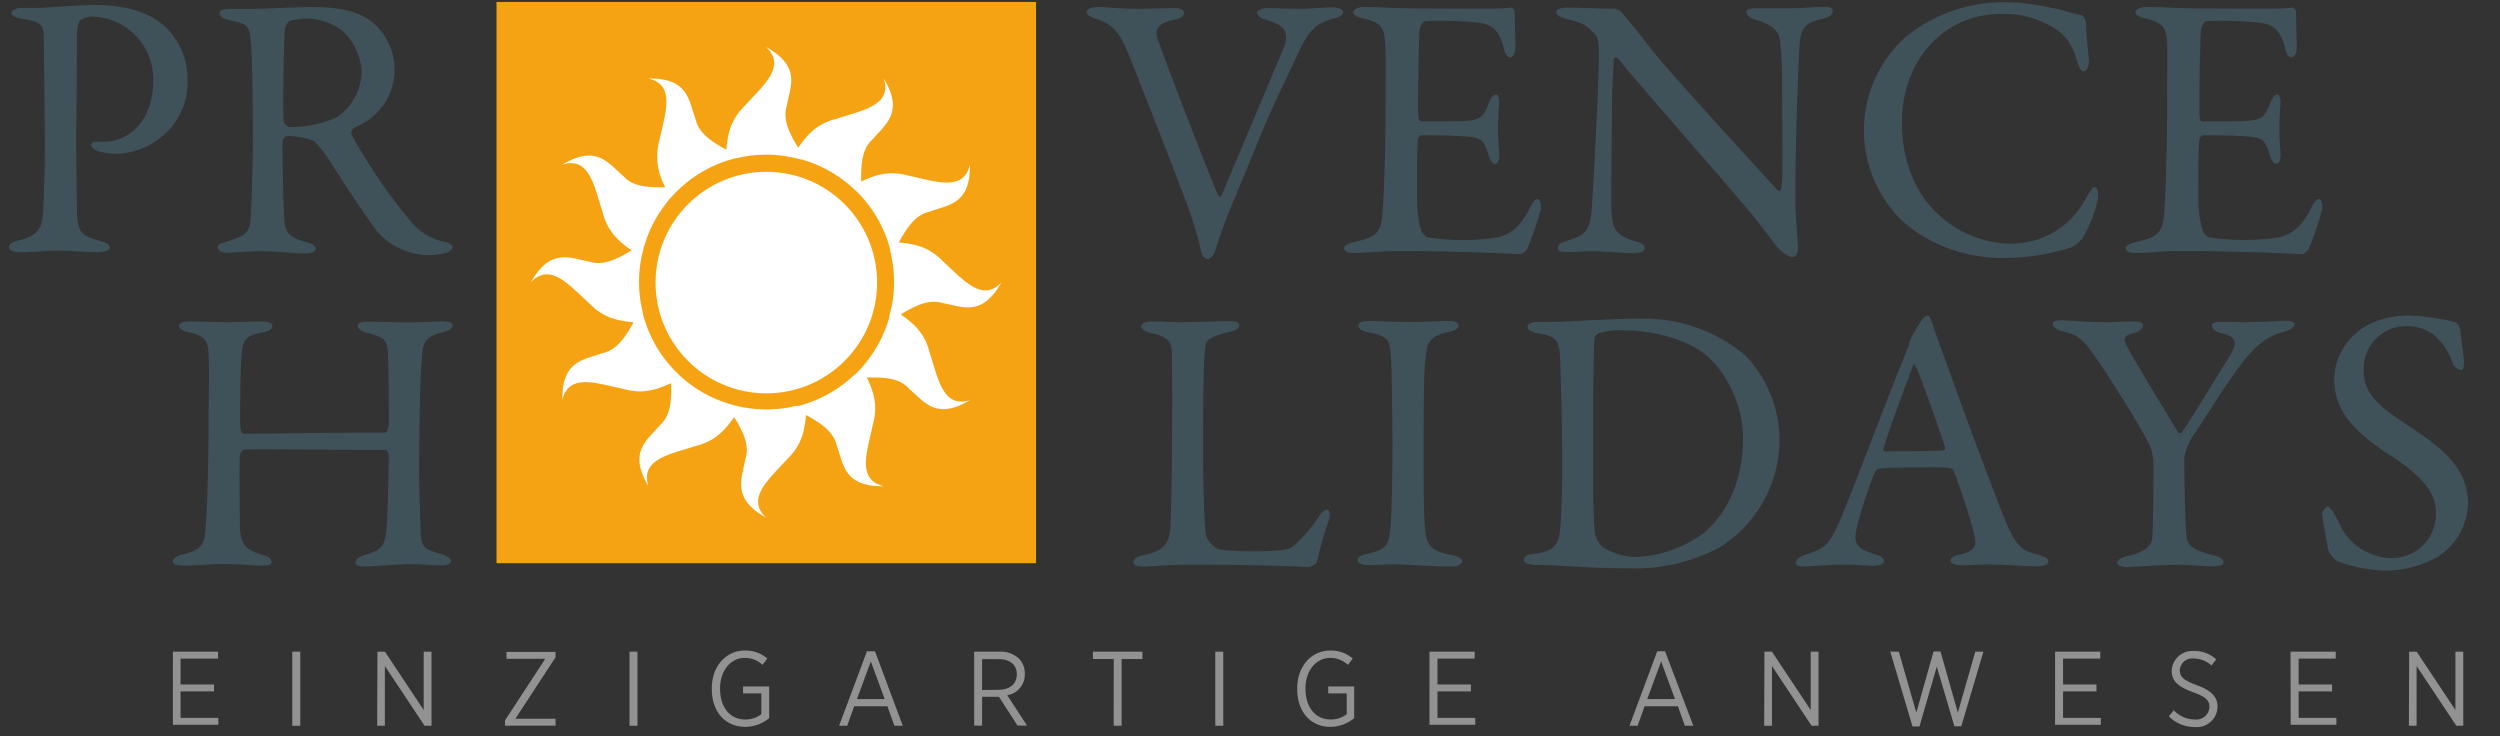<svg
	viewBox="0 0 360 106"
	width="360"
	height="106"
	xmlns="http://www.w3.org/2000/svg"
	xmlns:svg="http://www.w3.org/2000/svg">
<rect x="0" y="0" width="360" height="106" fill="#333333" stroke="none"/>
<defs>
	<style>
		.logo-lt {
			fill: #405259;
		}

		.logo-bg {
			fill: #f6a313;
		}

		.logo-sn {
			fill: #fff;
		}

		.logo-bl {
			fill: #929292;
		}
	</style>
</defs>
<g transform="translate(-115,-60)">
	<path
			class="logo-lt"
			d="m 440.15,61.25 c 1.79,0 4.17,0 5,-0.16 0.16,-0.05 0.43,0.33 0.49,0.6 0,2.49 0.1,4.07 0.1,5.15 0,0.76 -0.32,1.41 -0.81,1.41 -0.49,0 -0.76,-0.76 -0.87,-1.3 -0.7,-2.87 -1.9,-3.42 -3.63,-3.69 a 56.48,56.48 0 0 0 -7.7,-0.22 c -0.11,0 -0.71,0.28 -0.82,1.52 -0.11,1.24 -0.27,11.56 -0.16,12.37 0.05,0.22 0.11,0.54 0.38,0.54 h 3.53 c 5.09,0 5.31,-0.21 6.29,-2.71 0.32,-0.81 0.65,-1.14 1,-1.14 0.35,0 0.49,0.76 0.44,1.2 -0.11,1.51 -0.16,2.6 -0.16,3.9 0,1.47 0.1,2.22 0.16,3.31 0.06,1.09 -0.22,1.57 -0.6,1.57 -0.38,0 -0.76,-0.59 -0.92,-1.19 -0.76,-2.49 -1,-2.66 -4.29,-2.82 -1.73,-0.11 -3.9,-0.11 -5.37,-0.11 -0.21,0 -0.48,0.38 -0.48,0.49 -0.22,1.14 -0.17,6.18 -0.17,8.52 a 16.49,16.49 0 0 0 0.55,4.5 1.77,1.77 0 0 0 1,1.19 33.66,33.66 0 0 0 10.09,0 c 1.73,-0.43 3.2,-1.46 4.5,-4 0.59,-1.2 0.92,-1.52 1.25,-1.52 0.33,0 0.54,0.87 0.43,1.46 a 42.2,42.2 0 0 1 -1.95,5.81 c -0.17,0.21 -0.65,0.65 -0.92,0.65 -0.6,0 -8.79,-0.44 -17.64,-0.44 -2.87,0 -4.06,0.28 -6.12,0.28 -1,0 -1.63,-0.11 -1.63,-0.71 0,-0.38 0.65,-0.65 1.52,-0.87 2.71,-0.65 3.74,-1 4,-4 0.16,-2.28 0.43,-8.68 0.43,-15.4 0,-6.46 0.06,-7.6 0,-9.17 -0.11,-2.39 -0.65,-3 -3,-3.58 -1.14,-0.27 -1.57,-0.49 -1.57,-0.92 0,-0.43 0.76,-0.76 1.51,-0.76 2.55,0 4.67,0.21 8.3,0.21 z"
			id="path185"/>
	<path
			class="logo-lt"
			d="m 412.09,106.13 c 0.81,0 3.63,0.27 6.18,0.27 1.52,0 2,-0.11 4.12,-0.11 0.87,0 1.2,0.22 1.2,0.55 0,0.33 -0.39,0.87 -1.2,1.08 -1.95,0.44 -1.57,1.09 -0.81,2.5 0.65,1.24 4.66,7.92 7.1,11.88 0.11,0.16 0.44,0.11 0.55,-0.11 1.51,-2.17 5.64,-9 7,-11.18 1.14,-2 0.55,-2.6 -1.57,-3.09 -0.81,-0.21 -1.14,-0.7 -1.14,-1.08 0,-0.38 0.65,-0.49 1.25,-0.49 1.41,0 2.28,0.05 3.53,0.05 2,0 5.15,-0.21 6,-0.21 0.59,0 1.13,0.21 1.13,0.54 0,0.33 -0.48,0.7 -1.41,1 -2.55,0.65 -4.12,2 -5.91,4.23 -2.55,3.2 -5.37,8 -7.21,10.63 a 8.68,8.68 0 0 0 -1.36,3.31 c 0,3 0.11,9.76 0.33,11.5 0.22,1.14 0.81,1.79 3.85,2.55 1.08,0.27 1.46,0.59 1.46,1 0,0.41 -0.54,0.6 -1.62,0.6 -0.82,0 -3.47,-0.22 -4.72,-0.22 -3.26,0 -6.78,0.33 -7.6,0.33 -0.82,0 -1.35,-0.27 -1.35,-0.6 0,-0.33 0.38,-0.76 1.52,-1 2.92,-0.65 3.47,-1.84 3.52,-2.6 0.16,-2.22 0.16,-8.08 0.16,-11.23 a 11.44,11.44 0 0 0 -0.48,-2 c -0.93,-2 -4.29,-7.43 -6.89,-11.39 -2.55,-3.8 -3.2,-4.56 -5.59,-5.1 -1,-0.22 -1.52,-0.65 -1.52,-1.09 0,-0.44 0.55,-0.52 1.48,-0.52 z"
			id="path187"/>
	<path
			class="logo-lt"
			d="m 468.6,106.4 c 0.33,0.11 0.66,0.93 0.66,1 0.1,1 0.54,4.18 0.54,4.4 0,0.92 0,1.46 -0.38,1.46 a 1.49,1.49 0 0 1 -1.3,-1.14 8.78,8.78 0 0 0 -2.66,-3.9 6.18,6.18 0 0 0 -3.85,-1.25 6.1,6.1 0 0 0 -6.24,6.35 c 0,3.85 2.76,5.53 7.54,8.73 4.18,2.82 7.48,5.64 7.48,10.52 a 9.37,9.37 0 0 1 -4.44,7.65 15.38,15.38 0 0 1 -7.38,1.95 21.61,21.61 0 0 1 -7.11,-1.41 4.06,4.06 0 0 1 -1.25,-1.73 c -0.27,-1.85 -0.81,-4.23 -0.81,-5.1 0,-0.22 0.54,-1 0.76,-1 0.44,0 1.25,1.41 2,3.09 a 8.42,8.42 0 0 0 7.05,4.34 6.32,6.32 0 0 0 6.56,-6.56 c 0,-2.28 -1.08,-4.72 -6.78,-8.36 -4.61,-3 -7.86,-6.13 -7.86,-10.74 a 8.89,8.89 0 0 1 3,-6.61 c 1.68,-1.52 4.23,-2.66 8,-2.66 a 33.47,33.47 0 0 1 6.47,0.97 z"
			id="path189"/>
	<path
			class="logo-lt"
			d="m 128.19,62.39 a 3,3 0 0 0 -1.57,0.49 c -0.22,0.16 -0.49,0.82 -0.55,2.12 0,1.14 0,7.86 -0.1,14.1 0,4.94 0.1,9.44 0.1,10.8 0.06,3.52 0.49,4 3.26,4.77 1,0.27 1.46,0.54 1.46,1 0,0.46 -1,0.65 -1.79,0.65 -1.35,0 -3.31,-0.22 -5.69,-0.22 -1.58,0 -3.8,0.22 -5.48,0.22 -0.92,0 -1.52,-0.27 -1.52,-0.76 0,-0.49 0.54,-0.7 1.08,-0.87 3,-0.65 3.64,-1.73 3.8,-4 0.16,-2.65 0.27,-7.1 0.27,-9.82 0,-1.78 -0.11,-13.28 -0.16,-15 0,-2 0,-2.71 -3,-3.15 -1.08,-0.16 -1.68,-0.48 -1.68,-0.81 0,-0.33 0.54,-0.71 1.25,-0.76 0.38,-0.05 1.3,0 1.79,0 2.17,0 6.35,-0.43 9.06,-0.43 4.93,0 8.13,1.3 10.14,3.2 a 10.25,10.25 0 0 1 3.14,7.42 10.08,10.08 0 0 1 -3.8,8.41 10.58,10.58 0 0 1 -6.24,2.39 9.9,9.9 0 0 1 -2.87,-0.38 c -0.65,-0.27 -0.93,-0.54 -0.93,-0.87 0,-0.33 0.22,-0.49 0.66,-0.49 h 1.35 c 2.88,0 6.89,-2.55 6.89,-8.78 a 9,9 0 0 0 -8.87,-9.23 z"
			id="path191"/>
	<path
			class="logo-lt"
			d="m 167.52,77.64 c -0.28,0.16 -1.31,0.65 -1.69,0.92 a 0.87,0.87 0 0 0 -0.21,0.81 76.57,76.57 0 0 0 8.38,12.32 8.59,8.59 0 0 0 5.31,3.2 c 0.43,0.1 0.87,0.54 0.87,0.76 0,0.22 -0.44,0.54 -0.76,0.7 a 9.07,9.07 0 0 1 -3,0.38 10.07,10.07 0 0 1 -7.22,-3.53 c -1.9,-2.6 -4.66,-6.78 -6.83,-10.19 a 16.8,16.8 0 0 0 -2.17,-2.72 10.53,10.53 0 0 0 -3.85,-0.7 c -0.38,0 -0.65,0.49 -0.65,0.65 -0.06,0.92 0.05,7.81 0.21,11 0.11,2.28 0.71,3 3.26,3.63 0.92,0.27 1.3,0.65 1.3,0.92 0,0.55 -1,0.71 -1.3,0.71 -2.28,0 -3.31,-0.33 -7,-0.33 -1,0 -3.8,0.22 -4.39,0.22 -0.59,0 -1.42,-0.22 -1.42,-0.76 0,-0.54 0.49,-0.54 1.2,-0.81 2.39,-0.76 3.36,-1.09 3.52,-3.15 0.11,-1.68 0.33,-7.43 0.33,-10.69 0,-8.35 -0.11,-13.28 -0.33,-15.4 -0.22,-2.12 -0.7,-2.12 -3.14,-2.71 -0.82,-0.22 -1.3,-0.49 -1.3,-0.92 0,-0.43 0.27,-0.66 1.46,-0.66 h 3 c 2,0 5.86,-0.27 8.79,-0.27 3.74,0 6.67,0.49 8.84,2.28 a 8.87,8.87 0 0 1 -1.3,14.38 z m -2.88,-12.91 a 8.58,8.58 0 0 0 -5.37,-2.07 10.35,10.35 0 0 0 -2.6,0.38 2.07,2.07 0 0 0 -0.65,1.14 c -0.17,1.9 -0.33,12.37 -0.17,13.29 a 1.11,1.11 0 0 0 0.87,0.82 15.77,15.77 0 0 0 6.78,-1.41 8.14,8.14 0 0 0 3.58,-6.73 9.06,9.06 0 0 0 -2.44,-5.42 z"
			id="path193"/>
	<path
			class="logo-lt"
			d="m 273.13,61 c 1.08,0 3,0.27 5.7,0.27 1.89,0 4.12,-0.1 5.37,-0.1 0.7,0 1.3,0.27 1.3,0.65 0,0.38 -0.27,0.81 -1.3,1 -2.88,0.55 -2.77,1.74 -2.55,2.61 0.92,2.82 6.78,18 8.73,22.67 0.11,0.11 0.38,0.44 0.54,0.06 0.44,-1.14 6.35,-15.08 8.79,-20.94 1.3,-3 -0.16,-3.69 -2.5,-4.4 -0.76,-0.21 -1.19,-0.65 -1.19,-1 0,-0.35 0.71,-0.65 1.57,-0.65 1.25,0 2.5,0.1 4.34,0.1 1.58,0 3.75,-0.21 4.89,-0.21 0.76,0 1.57,0.21 1.57,0.7 0,0.49 -0.65,0.76 -1.41,0.92 -2.39,0.6 -3.58,1.9 -4.72,4.29 -2.5,5.42 -3.85,7.76 -7.16,16 -3.15,7.65 -3.85,9 -5.1,13.12 -0.22,0.6 -0.6,1.2 -1.14,1.2 a 1.11,1.11 0 0 1 -0.87,-1 57.84,57.84 0 0 0 -2.82,-8.84 c -1.84,-4.94 -7,-18.06 -7.81,-20 -1.08,-2.71 -2.22,-4.06 -4.61,-4.77 -0.65,-0.22 -1.25,-0.43 -1.25,-0.92 0,-0.49 0.82,-0.76 1.63,-0.76 z"
			id="path195"/>
	<path
			class="logo-lt"
			d="m 327.64,61.25 c 1.8,0 4.18,0 5,-0.16 0.16,-0.05 0.43,0.33 0.48,0.6 0,2.49 0.11,4.07 0.11,5.15 0,0.76 -0.32,1.41 -0.81,1.41 -0.49,0 -0.76,-0.76 -0.87,-1.3 -0.7,-2.87 -1.9,-3.42 -3.63,-3.69 a 56.57,56.57 0 0 0 -7.71,-0.22 c -0.1,0 -0.7,0.28 -0.81,1.52 -0.11,1.24 -0.27,11.56 -0.16,12.37 0.05,0.22 0.11,0.54 0.38,0.54 h 3.52 c 5.1,0 5.32,-0.21 6.3,-2.71 0.32,-0.81 0.65,-1.14 1,-1.14 0.35,0 0.49,0.76 0.44,1.2 -0.11,1.51 -0.17,2.6 -0.17,3.9 0,1.47 0.11,2.22 0.17,3.31 0.06,1.09 -0.22,1.57 -0.6,1.57 -0.38,0 -0.76,-0.59 -0.92,-1.19 -0.76,-2.49 -1,-2.66 -4.29,-2.82 -1.73,-0.11 -3.9,-0.11 -5.37,-0.11 -0.22,0 -0.49,0.38 -0.49,0.49 -0.21,1.14 -0.16,6.18 -0.16,8.52 a 17,17 0 0 0 0.54,4.5 1.8,1.8 0 0 0 1,1.19 31.08,31.08 0 0 0 4.94,0.38 30.57,30.57 0 0 0 5.15,-0.38 c 1.74,-0.43 3.2,-1.46 4.51,-4 0.59,-1.2 0.92,-1.52 1.24,-1.52 0.32,0 0.54,0.87 0.44,1.46 a 43.67,43.67 0 0 1 -2,5.81 c -0.16,0.21 -0.65,0.65 -0.92,0.65 -0.59,0 -8.79,-0.44 -17.63,-0.44 -2.87,0 -4.07,0.28 -6.13,0.28 -1,0 -1.62,-0.11 -1.62,-0.71 0,-0.38 0.65,-0.65 1.51,-0.87 2.72,-0.65 3.75,-1 4,-4 0.17,-2.28 0.44,-8.68 0.44,-15.4 0,-6.46 0.05,-7.6 -0.06,-9.17 -0.11,-2.39 -0.65,-3 -3,-3.58 -1.14,-0.27 -1.58,-0.49 -1.58,-0.92 0,-0.43 0.76,-0.76 1.52,-0.76 2.55,0 4.67,0.21 8.3,0.21 z"
			id="path197"/>
	<path
			class="logo-lt"
			d="m 340.94,61.09 c 1.19,0 3.85,0.16 6.61,0.16 a 2.14,2.14 0 0 1 1.14,0.71 c 0.82,1 2.17,2.6 4.29,5.37 2.44,3.09 14.37,16.11 18,20.07 0.32,0.33 0.54,-0.22 0.54,-0.38 0.27,-1.73 0.11,-7.59 0.11,-15.4 0,-1.85 -0.11,-3.75 -0.27,-5.43 -0.06,-1.14 -0.44,-2.44 -3.42,-3.31 -1.09,-0.32 -1.46,-0.76 -1.46,-1.19 0,-0.43 0.75,-0.49 1.41,-0.49 1.41,0 2.92,0 4.66,0 1.95,0 3.69,-0.21 5.1,-0.21 0.92,0 1.25,0.16 1.25,0.59 0,0.43 -0.33,0.82 -1.31,1.09 -2.33,0.54 -3.3,1 -3.47,4 -0.11,1.95 -0.59,12.64 -0.59,22 0,2.28 0.38,6.34 0.38,7.21 0,0.55 -0.28,1.14 -0.76,1.14 -0.76,0 -2,-1.08 -2.44,-1.73 -0.93,-1.14 -1.9,-2.55 -3.37,-4.34 -5.1,-6.08 -14.48,-16.66 -19.36,-22.52 -0.22,-0.27 -0.6,-0.16 -0.6,0.11 -0.05,1.47 -0.22,3 -0.27,7.22 0,4.88 -0.16,13.23 -0.05,14.91 0.21,2.5 0.81,3.31 3.41,4.07 1.14,0.27 1.36,0.65 1.36,1 0,0.54 -0.71,0.71 -1.74,0.71 -1.57,0 -3.85,-0.28 -5.8,-0.28 -1.19,0 -2.6,0.11 -3.53,0.11 -0.76,0 -1.41,0 -1.41,-0.59 0,-0.59 0.54,-0.76 1.09,-0.93 2.55,-0.86 3.58,-1.08 3.8,-5.1 0.27,-4.39 1,-17.41 1,-21.91 0,-1.95 -0.28,-2.44 -0.39,-2.6 -1.51,-1.79 -2.11,-1.85 -4.55,-2.5 -0.6,-0.16 -1.19,-0.43 -1.19,-0.87 0,-0.44 0.58,-0.69 1.83,-0.69 z"
			id="path199"/>
	<path
			class="logo-lt"
			d="m 410.48,61.15 c 1.41,0.21 3.3,0.92 4.12,1 0.27,0 0.81,0.38 0.81,1.62 0,1.24 0.27,3.53 0.38,4.72 0.11,1.19 -0.38,1.79 -0.81,1.79 -0.27,0 -0.6,-0.59 -0.87,-1.41 A 8.43,8.43 0 0 0 411.89,64.81 13.57,13.57 0 0 0 403.21,62 c -8.74,0 -14.32,7.22 -14.32,15.41 a 19.78,19.78 0 0 0 1.89,9 15.66,15.66 0 0 0 13.73,8.68 12.35,12.35 0 0 0 5.91,-1.47 12.1,12.1 0 0 0 5.05,-5.26 c 0.7,-1.14 0.92,-1.41 1.13,-1.41 0.55,0 0.6,1.2 0.49,1.79 a 19.46,19.46 0 0 1 -2.17,5.48 4.28,4.28 0 0 1 -1.68,1.41 32.76,32.76 0 0 1 -9.87,1.52 c -7.65,0 -13.24,-3.8 -15.41,-6.35 a 18.3,18.3 0 0 1 -4.55,-12.47 18.08,18.08 0 0 1 6,-13 22.37,22.37 0 0 1 14.71,-5 30.21,30.21 0 0 1 6.36,0.82 z"
			id="path201"/>
	<path
			class="logo-lt"
			d="m 150.21,122.46 c 3.2,0 10.58,-0.16 20.18,-0.16 0.33,0 0.49,-0.33 0.6,-1.41 0,-0.71 0,-7.76 -0.11,-9.88 -0.11,-2.12 -0.54,-2.44 -3,-3.09 -0.76,-0.21 -1.36,-0.54 -1.36,-1 0,-0.46 0.54,-0.6 1.68,-0.6 0.71,0 4.18,0.11 5.53,0.11 1.85,0 4.34,-0.16 4.94,-0.16 0.87,0 1.52,0.16 1.52,0.6 0,0.44 -0.43,0.7 -1.57,1 -2.28,0.55 -2.72,1.52 -2.82,3.1 -0.28,2.76 -0.44,8.62 -0.44,17.84 0,2.39 0.22,7.22 0.22,8 0.11,2.12 0.65,2.33 3.09,3 0.76,0.27 1.25,0.65 1.25,1 0,0.35 -0.49,0.6 -1.52,0.6 -0.87,0 -2.82,-0.17 -4.5,-0.17 -1.2,0 -5.26,0.33 -6.35,0.33 -0.81,0 -1.36,-0.11 -1.36,-0.6 0,-0.49 0.6,-0.81 1.2,-1 2.93,-0.86 3.2,-1.46 3.36,-5.31 0.11,-2.28 0.22,-6 0.22,-8.73 0,-1 -0.22,-1.14 -0.65,-1.14 -8.41,0 -19.1,-0.17 -20.18,-0.06 a 1.13,1.13 0 0 0 -0.6,0.92 c -0.11,1.41 0,8.36 0,9.93 0.06,2.55 0.65,3.53 2.93,4.23 1.19,0.33 1.57,0.54 1.63,1.09 0.06,0.55 -0.87,0.54 -1.57,0.54 -0.38,0 -3.69,-0.22 -5.65,-0.22 -1.24,0 -3.52,0.22 -5.37,0.22 -1.19,0 -1.62,-0.22 -1.62,-0.54 0,-0.55 0.65,-0.87 1.24,-1 2.77,-0.71 3.2,-1.25 3.42,-3.37 0.22,-2.12 0.49,-8.35 0.49,-17.19 0,-1 0.11,-6 0,-8.36 -0.11,-1.84 -0.43,-2.6 -2.71,-3.09 -1.14,-0.21 -1.52,-0.59 -1.52,-1 0,-0.41 0.7,-0.6 1.57,-0.6 1.52,0 3.53,0.11 4.94,0.11 2.28,0 3.9,-0.11 5.15,-0.11 1.25,0 1.74,0.28 1.74,0.6 0,0.54 -0.44,0.82 -1.58,1 -2.55,0.49 -2.71,1.3 -2.87,3.58 -0.16,1.79 -0.22,9 -0.16,9.87 0.06,0.87 0.23,1.12 0.61,1.12 z"
			id="path203"/>
	<path
			class="logo-lt"
			d="m 281,106.29 c 1.47,0 2.45,0.11 4,0.11 2.11,0 5.8,-0.16 7.1,-0.16 1,0 1.36,0.22 1.36,0.6 0,0.38 -0.43,0.7 -1.25,0.92 -3.14,0.7 -3.52,1.3 -3.63,2.12 -0.33,2.44 -0.33,7.91 -0.33,15.94 0,4.23 0.17,9.44 0.38,11.23 a 3.66,3.66 0 0 0 1.85,2.06 37.69,37.69 0 0 0 5.2,0.27 35.19,35.19 0 0 0 3.86,-0.16 3.24,3.24 0 0 0 2.17,-1 24.44,24.44 0 0 0 3.09,-3.63 c 0.59,-1 1.08,-1.2 1.35,-1.2 0.27,0 0.44,0.6 0.22,1.47 a 47.29,47.29 0 0 0 -1.68,5.86 c -0.05,0.59 -1.09,0.92 -1.3,0.92 -0.65,0 -5.59,-0.33 -16.6,-0.33 -3.69,0 -6.24,0.27 -7,0.27 -1,0 -1.57,-0.1 -1.57,-0.59 0,-0.49 0.43,-0.82 1.3,-1 3,-0.6 3.74,-1.63 4,-3.74 0.11,-1.36 0.28,-10 0.28,-17.85 0,-2.17 0,-5.91 -0.06,-7.7 -0.05,-1.19 -0.32,-2.23 -2.87,-2.71 -1.09,-0.22 -1.52,-0.65 -1.52,-1 0,-0.35 0.45,-0.7 1.65,-0.7 z"
			id="path205"/>
	<path
			class="logo-lt"
			d="m 315.32,111.72 c -0.16,-2.5 -0.16,-3.31 -3.2,-3.85 -1.19,-0.22 -1.52,-0.6 -1.52,-1 0,-0.4 0.6,-0.65 1.36,-0.65 1.41,0 4.12,0.16 5.91,0.16 2.66,0 3.91,-0.16 5.8,-0.16 0.87,0 1.36,0.22 1.36,0.65 0,0.43 -0.54,0.76 -1.41,0.92 -3.15,0.65 -3.09,2 -3.31,3.48 -0.27,1.79 -0.32,5.31 -0.32,15.94 0,3 0.05,6.35 0.16,8.09 0.16,2.93 0.43,4 4,4.66 1,0.16 1.41,0.54 1.41,0.92 0,0.38 -0.82,0.71 -1.47,0.71 -2.76,0 -6.61,-0.33 -8.08,-0.33 -1.63,0 -2.11,0.11 -4.12,0.11 -1,0 -1.41,-0.38 -1.41,-0.76 0,-0.38 0.54,-0.7 1.63,-0.92 2.71,-0.6 2.93,-1.41 3.14,-4 0.16,-1.9 0.27,-7.54 0.27,-12.15 -0.04,-3.3 -0.09,-10.03 -0.2,-11.82 z"
			id="path207"/>
	<path
			class="logo-lt"
			d="m 366.33,111.18 a 17.79,17.79 0 0 1 4.93,12 18.38,18.38 0 0 1 -8.68,15.67 26.16,26.16 0 0 1 -12.91,3 c -2.22,0 -7.05,-0.16 -10.63,-0.43 -1,-0.06 -2,-0.06 -2.88,-0.06 -1.24,0 -1.73,-0.38 -1.73,-0.81 0,-0.43 0.54,-0.71 1.19,-0.76 3.74,-0.44 4,-1.47 4.18,-5.75 0.11,-2.55 0.16,-4.23 0.16,-7.43 0,-3.2 -0.11,-9.5 -0.27,-13.94 -0.11,-3.48 -0.16,-4.24 -3.47,-4.72 -0.6,-0.11 -1.25,-0.49 -1.25,-0.87 0,-0.38 0.49,-0.71 1.3,-0.71 h 1.52 c 2.71,0 8.84,-0.48 13.51,-0.48 a 22.69,22.69 0 0 1 15.03,5.29 z M 345.17,108 c -0.38,0.27 -0.49,0.38 -0.54,0.71 -0.11,0.65 -0.22,5.47 -0.22,10.3 v 7.87 c 0,3.79 0,7 0.22,9.38 a 3.57,3.57 0 0 0 1.19,2.55 9.51,9.51 0 0 0 4.45,1.41 17.57,17.57 0 0 0 10.14,-3.52 c 3.26,-2.77 5.59,-7.49 5.59,-13.56 0,-4.67 -2.33,-9.77 -5.81,-12.37 -2.71,-2 -7.26,-3.2 -11.28,-3.2 a 10.09,10.09 0 0 0 -3.74,0.43 z"
			id="path209"/>
	<path
			class="logo-lt"
			d="m 393.37,106.84 c 0.43,1.46 1.35,3.9 2.38,6.72 2.82,7.92 6.89,18.66 7.81,20.89 1.79,4.45 2.66,4.88 5.1,5.48 0.87,0.27 1.3,0.54 1.3,0.92 0,0.38 -0.38,0.7 -1.73,0.7 -1.79,0 -4.45,-0.27 -6.84,-0.27 -1.73,0 -2.49,0.11 -3.85,0.11 -1.36,0 -1.68,-0.38 -1.68,-0.65 0,-0.27 0.33,-0.71 1.3,-0.87 2.61,-0.54 2.39,-1.62 2.17,-2.76 a 81.56,81.56 0 0 0 -3,-9.28 c -0.06,-0.22 -0.28,-0.54 -1.85,-0.54 -3,0 -7.76,0 -8.9,0.21 -0.21,0 -0.48,0.28 -0.59,0.44 -1.41,3.52 -2.82,8.13 -2.82,9.49 0,0.65 0.21,1.57 2.65,2.33 0.93,0.27 1.47,0.6 1.47,1 0,0.54 -0.81,0.71 -1.52,0.71 -0.92,0 -2.28,-0.17 -4.28,-0.17 -2,0 -4.83,0.27 -5.65,0.27 -1,0 -1.24,-0.21 -1.24,-0.54 0,-0.33 0.38,-0.81 1.19,-1.08 2.71,-0.93 3.42,-1.09 5,-4.61 1.25,-2.77 7.43,-19.15 9.71,-24.69 a 10,10 0 0 0 0.49,-1.41 6.19,6.19 0 0 1 0.38,-0.92 l 1.3,-2.17 c 0.38,-0.43 0.6,-0.7 0.87,-0.7 0.27,0 0.39,0.19 0.83,1.39 z m 1.73,17.57 c -0.92,-2.76 -3.74,-10.9 -4.23,-11.66 -0.16,-0.33 -0.27,-0.38 -0.43,0 -1,2.6 -3.8,10.2 -4.23,11.88 a 0.27,0.27 0 0 0 0.27,0.38 c 2.17,-0.06 6.67,0 8.46,-0.16 a 0.47,0.47 0 0 0 0.16,-0.44 z"
			id="path211"/>
	<rect
			class="logo-bg"
			x="186.5"
			y="60.28"
			width="77.69"
			height="80.82"
			id="rect213"/>
	<circle
			class="logo-sn"
			cx="225.35"
			cy="100.69"
			r="15.95"
			id="circle215"/>
	<path
			class="logo-sn"
			d="m 250.81,103.66 c 2.8,0.5 5.6,2 8.39,-3 -2.79,3 -5.59,-0.5 -8.39,-3 -2.13,-2.23 -4.26,-2.53 -6.39,-2.75 1.15,-2.07 2.37,-4 4.47,-4.44 2.67,-1 5.86,-1 5.78,-6.77 -0.91,4 -5.1,2.37 -8.75,1.62 -3,-0.86 -5,-0.06 -6.92,0.82 0,-2.37 0.05,-4.66 1.66,-6.08 1.82,-2.17 4.56,-3.82 1.61,-8.75 1.24,3.94 -3.22,4.59 -6.76,5.78 -3,0.73 -4.32,2.43 -5.58,4.17 -1.22,-2 -2.29,-4.06 -1.61,-6.1 0.5,-2.79 2.05,-5.59 -3,-8.38 3,2.79 -0.5,5.59 -3,8.38 -2.22,2.14 -2.52,4.27 -2.74,6.4 -2.07,-1.15 -4,-2.37 -4.44,-4.47 -1,-2.67 -1,-5.87 -6.77,-5.78 4,0.91 2.37,5.09 1.62,8.75 a 9,9 0 0 0 0.82,6.91 c -2.37,0 -4.66,0 -6.08,-1.65 -2.17,-1.82 -3.82,-4.56 -8.75,-1.62 3.94,-1.23 4.59,3.23 5.78,6.77 0.73,3 2.43,4.32 4.17,5.58 -2,1.22 -4.07,2.29 -6.1,1.61 -2.79,-0.5 -5.59,-2 -8.38,3 2.79,-3 5.59,0.5 8.38,3 2.14,2.23 4.27,2.53 6.4,2.75 -1.15,2.07 -2.37,4 -4.47,4.44 -2.67,1 -5.87,1 -5.78,6.77 0.91,-4 5.09,-2.37 8.75,-1.62 3,0.86 5,0 6.91,-0.82 0.05,2.37 0,4.66 -1.65,6.08 -1.82,2.17 -4.57,3.82 -1.62,8.75 -1.23,-3.94 3.23,-4.6 6.77,-5.78 3,-0.73 4.32,-2.43 5.58,-4.17 1.22,2 2.29,4.06 1.6,6.09 -0.49,2.8 -2,5.6 3,8.39 -3,-2.79 0.5,-5.59 3,-8.39 2.23,-2.13 2.53,-4.26 2.75,-6.39 2.07,1.15 4,2.37 4.44,4.47 1,2.67 1,5.87 6.77,5.78 -4,-0.91 -2.37,-5.09 -1.62,-8.75 0.86,-3 0.05,-5 -0.83,-6.91 2.37,0 4.67,0 6.09,1.65 2.17,1.82 3.82,4.56 8.75,1.62 -3.94,1.23 -4.6,-3.23 -5.78,-6.77 -0.73,-3 -2.43,-4.32 -4.17,-5.58 2.03,-1.22 4.06,-2.27 6.09,-1.61 z m -7.45,0.61 c -0.09,0.43 -0.19,0.86 -0.31,1.29 0,0.06 0,0.11 0,0.17 l -0.07,0.22 -0.15,0.48 v 0 a 17.27,17.27 0 0 1 -1.54,3.44 18.25,18.25 0 0 1 -2.09,2.93 v 0 c -0.28,0.32 -0.57,0.63 -0.88,0.93 l -0.15,0.16 -0.17,0.11 -0.42,0.38 v 0 a 18.39,18.39 0 0 1 -6.33,3.7 v 0 c -0.41,0.14 -0.82,0.26 -1.24,0.37 h -0.2 -0.19 l -0.52,0.12 v 0 a 18.56,18.56 0 0 1 -3.75,0.39 18.34,18.34 0 0 1 -3.58,-0.36 v 0 c -0.42,-0.08 -0.84,-0.18 -1.25,-0.3 l -0.21,-0.05 -0.17,-0.06 -0.53,-0.16 v 0 a 17.81,17.81 0 0 1 -3.44,-1.53 18.48,18.48 0 0 1 -2.93,-2.1 v 0 c -0.31,-0.28 -0.62,-0.57 -0.92,-0.88 l -0.17,-0.16 -0.1,-0.11 c -0.14,-0.14 -0.27,-0.28 -0.4,-0.43 v 0 a 18.16,18.16 0 0 1 -3.69,-6.33 v 0 c -0.13,-0.4 -0.26,-0.81 -0.37,-1.22 0,-0.08 0,-0.15 -0.05,-0.22 a 0.94,0.94 0 0 1 0,-0.16 c -0.05,-0.19 -0.09,-0.37 -0.13,-0.55 v 0 a 18.56,18.56 0 0 1 -0.39,-3.75 18.34,18.34 0 0 1 0.36,-3.58 v 0 q 0.12,-0.63 0.3,-1.26 c 0,-0.06 0,-0.13 0.05,-0.2 l 0.06,-0.18 c 0.05,-0.18 0.1,-0.35 0.16,-0.52 v 0 a 17.81,17.81 0 0 1 1.53,-3.44 19,19 0 0 1 2.1,-2.93 v 0 c 0.28,-0.31 0.57,-0.62 0.87,-0.92 0.06,0 0.11,-0.11 0.17,-0.17 l 0.11,-0.1 c 0.14,-0.13 0.28,-0.27 0.43,-0.39 v 0 a 18.14,18.14 0 0 1 6.34,-3.7 v 0 c 0.4,-0.13 0.81,-0.25 1.22,-0.36 l 0.22,-0.06 h 0.17 l 0.54,-0.13 v 0 a 18.1,18.1 0 0 1 7.33,0 v 0 c 0.43,0.09 0.86,0.19 1.29,0.31 h 0.17 l 0.22,0.07 0.48,0.15 v 0 a 17.81,17.81 0 0 1 3.44,1.53 19,19 0 0 1 2.93,2.1 v 0 c 0.34,0.29 0.66,0.6 1,0.91 l 0.12,0.13 a 1.29,1.29 0 0 1 0.16,0.17 c 0.12,0.12 0.23,0.24 0.34,0.37 v 0 a 17.49,17.49 0 0 1 2.21,3.05 17.82,17.82 0 0 1 1.49,3.28 v 0 c 0.14,0.41 0.26,0.83 0.37,1.25 a 1.21,1.21 0 0 1 0,0.18 c 0,0.08 0,0.15 0.05,0.22 0.05,0.07 0.08,0.34 0.11,0.5 v 0 a 18.56,18.56 0 0 1 0.38,3.75 18.34,18.34 0 0 1 -0.35,3.58 z"
			id="path217"/>
    <path
       class="logo-bl"
       d="m 139.9,153.84 h 6.5 v 1 H 141 v 3.72 h 4.82 v 1 H 141 v 3.81 h 5.44 v 1 h -6.54 z"
       id="path986" />
    <path
       class="logo-bl"
       d="m 157.09,153.84 h 1.15 v 10.67 h -1.15 z"
       id="path988" />
    <path
       class="logo-bl"
       d="m 169.35,153.84 h 1.08 l 5.58,8.4 v -8.4 h 1.13 v 10.67 h -1 l -5.72,-8.6 v 8.6 h -1.11 z"
       id="path990" />
    <path
       class="logo-bl"
       d="m 187.72,163.73 5.8,-8.86 h -5.58 v -1 H 195 v 0.78 l -5.79,8.85 H 195 v 1 h -7.27 z"
       id="path992" />
    <path
       class="logo-bl"
       d="m 205.65,153.84 h 1.15 v 10.67 h -1.15 z"
       id="path994" />
    <path
       class="logo-bl"
       d="m 217.5,159.23 v -0.1 c 0,-3.1 1.95,-5.45 4.76,-5.45 a 4.71,4.71 0 0 1 3.23,1.15 l -0.69,0.91 a 3.63,3.63 0 0 0 -2.57,-1 c -2,0 -3.54,1.83 -3.54,4.38 v 0.07 c 0,2.69 1.45,4.42 3.64,4.42 a 3.79,3.79 0 0 0 2.3,-0.76 v -3 H 222 v -1 h 3.76 v 4.57 a 5.51,5.51 0 0 1 -3.44,1.25 c -2.94,-0.01 -4.82,-2.22 -4.82,-5.44 z"
       id="path996" />
    <path
       class="logo-bl"
       d="M 239.84,153.78 H 241 l 4,10.73 h -1.21 l -1,-2.81 H 238 l -1,2.81 h -1.17 z m 2.56,6.89 -2,-5.42 -2,5.42 z"
       id="path998" />
    <path
       class="logo-bl"
       d="m 255.28,153.84 h 3.64 a 3.83,3.83 0 0 1 2.81,1 3,3 0 0 1 0.84,2.19 v 0 a 3,3 0 0 1 -2.53,3.08 l 2.86,4.38 h -1.37 l -2.68,-4.15 h -2.43 v 4.15 h -1.14 z m 3.45,5.49 c 1.73,0 2.69,-0.87 2.69,-2.23 v 0 c 0,-1.4 -1,-2.18 -2.57,-2.18 h -2.43 v 4.44 z"
       id="path1000" />
    <path
       class="logo-bl"
       d="m 275.38,154.9 h -3 v -1.06 h 7.13 v 1.06 h -3 v 9.61 h -1.14 z"
       id="path1002" />
    <path
       class="logo-bl"
       d="m 290,153.84 h 1.15 v 10.67 H 290 Z"
       id="path1004" />
    <path
       class="logo-bl"
       d="m 301.8,159.23 v -0.1 c 0,-3.1 1.95,-5.45 4.76,-5.45 a 4.71,4.71 0 0 1 3.23,1.15 l -0.69,0.91 a 3.63,3.63 0 0 0 -2.57,-1 c -2,0 -3.54,1.83 -3.54,4.38 v 0.07 c 0,2.69 1.45,4.42 3.64,4.42 a 3.81,3.81 0 0 0 2.3,-0.76 v -3 h -2.66 v -1 H 310 v 4.57 a 5.51,5.51 0 0 1 -3.44,1.25 c -2.89,-0.01 -4.76,-2.22 -4.76,-5.44 z"
       id="path1006" />
    <path
       class="logo-bl"
       d="m 320.84,153.84 h 6.51 v 1 H 322 v 3.72 h 4.81 v 1 H 322 v 3.81 h 5.44 v 1 h -6.59 z"
       id="path1008" />
    <path
       class="logo-bl"
       d="m 353.64,153.78 h 1.13 l 4.07,10.73 h -1.22 l -1,-2.81 h -4.8 l -1,2.81 h -1.17 z m 2.56,6.89 -2,-5.42 -2,5.42 z"
       id="path1010" />
    <path
       class="logo-bl"
       d="m 369.08,153.84 h 1.08 l 5.58,8.4 v -8.4 h 1.13 v 10.67 h -1 l -5.71,-8.6 v 8.6 h -1.12 z"
       id="path1012" />
    <path
       class="logo-bl"
       d="m 387.2,153.84 h 1.23 l 2.52,8.78 2.48,-8.81 h 1 l 2.5,8.81 2.51,-8.78 h 1.17 l -3.18,10.74 h -1 l -2.53,-8.58 -2.5,8.61 h -1 z"
       id="path1014" />
    <path
       class="logo-bl"
       d="m 410.93,153.84 h 6.51 v 1 h -5.36 v 3.72 h 4.81 v 1 h -4.81 v 3.81 h 5.44 v 1 h -6.59 z"
       id="path1016" />
    <path
       class="logo-bl"
       d="m 427.31,163.15 0.72,-0.87 a 4.21,4.21 0 0 0 3,1.33 1.91,1.91 0 0 0 2.13,-1.8 v 0 c 0,-0.88 -0.42,-1.44 -2.36,-2.13 -2.21,-0.82 -3.08,-1.62 -3.08,-3.12 v 0 a 3,3 0 0 1 3.22,-2.82 4.67,4.67 0 0 1 3.2,1.21 l -0.69,0.88 a 3.84,3.84 0 0 0 -2.56,-1 1.79,1.79 0 0 0 -2,1.66 v 0 c 0,0.93 0.47,1.46 2.49,2.19 2.02,0.73 2.95,1.68 2.95,3.1 v 0 a 3,3 0 0 1 -3.31,2.91 5.21,5.21 0 0 1 -3.71,-1.54 z"
       id="path1018" />
    <path
       class="logo-bl"
       d="m 444.83,153.84 h 6.51 v 1 H 446 v 3.72 h 4.82 v 1 H 446 v 3.81 h 5.44 v 1 h -6.58 z"
       id="path1020" />
    <path
       class="logo-bl"
       d="M 461.92,153.84 H 463 l 5.58,8.4 v -8.4 h 1.13 v 10.67 h -1 l -5.72,-8.6 v 8.6 h -1.11 z"
       id="path1022" />
</g>
</svg>
